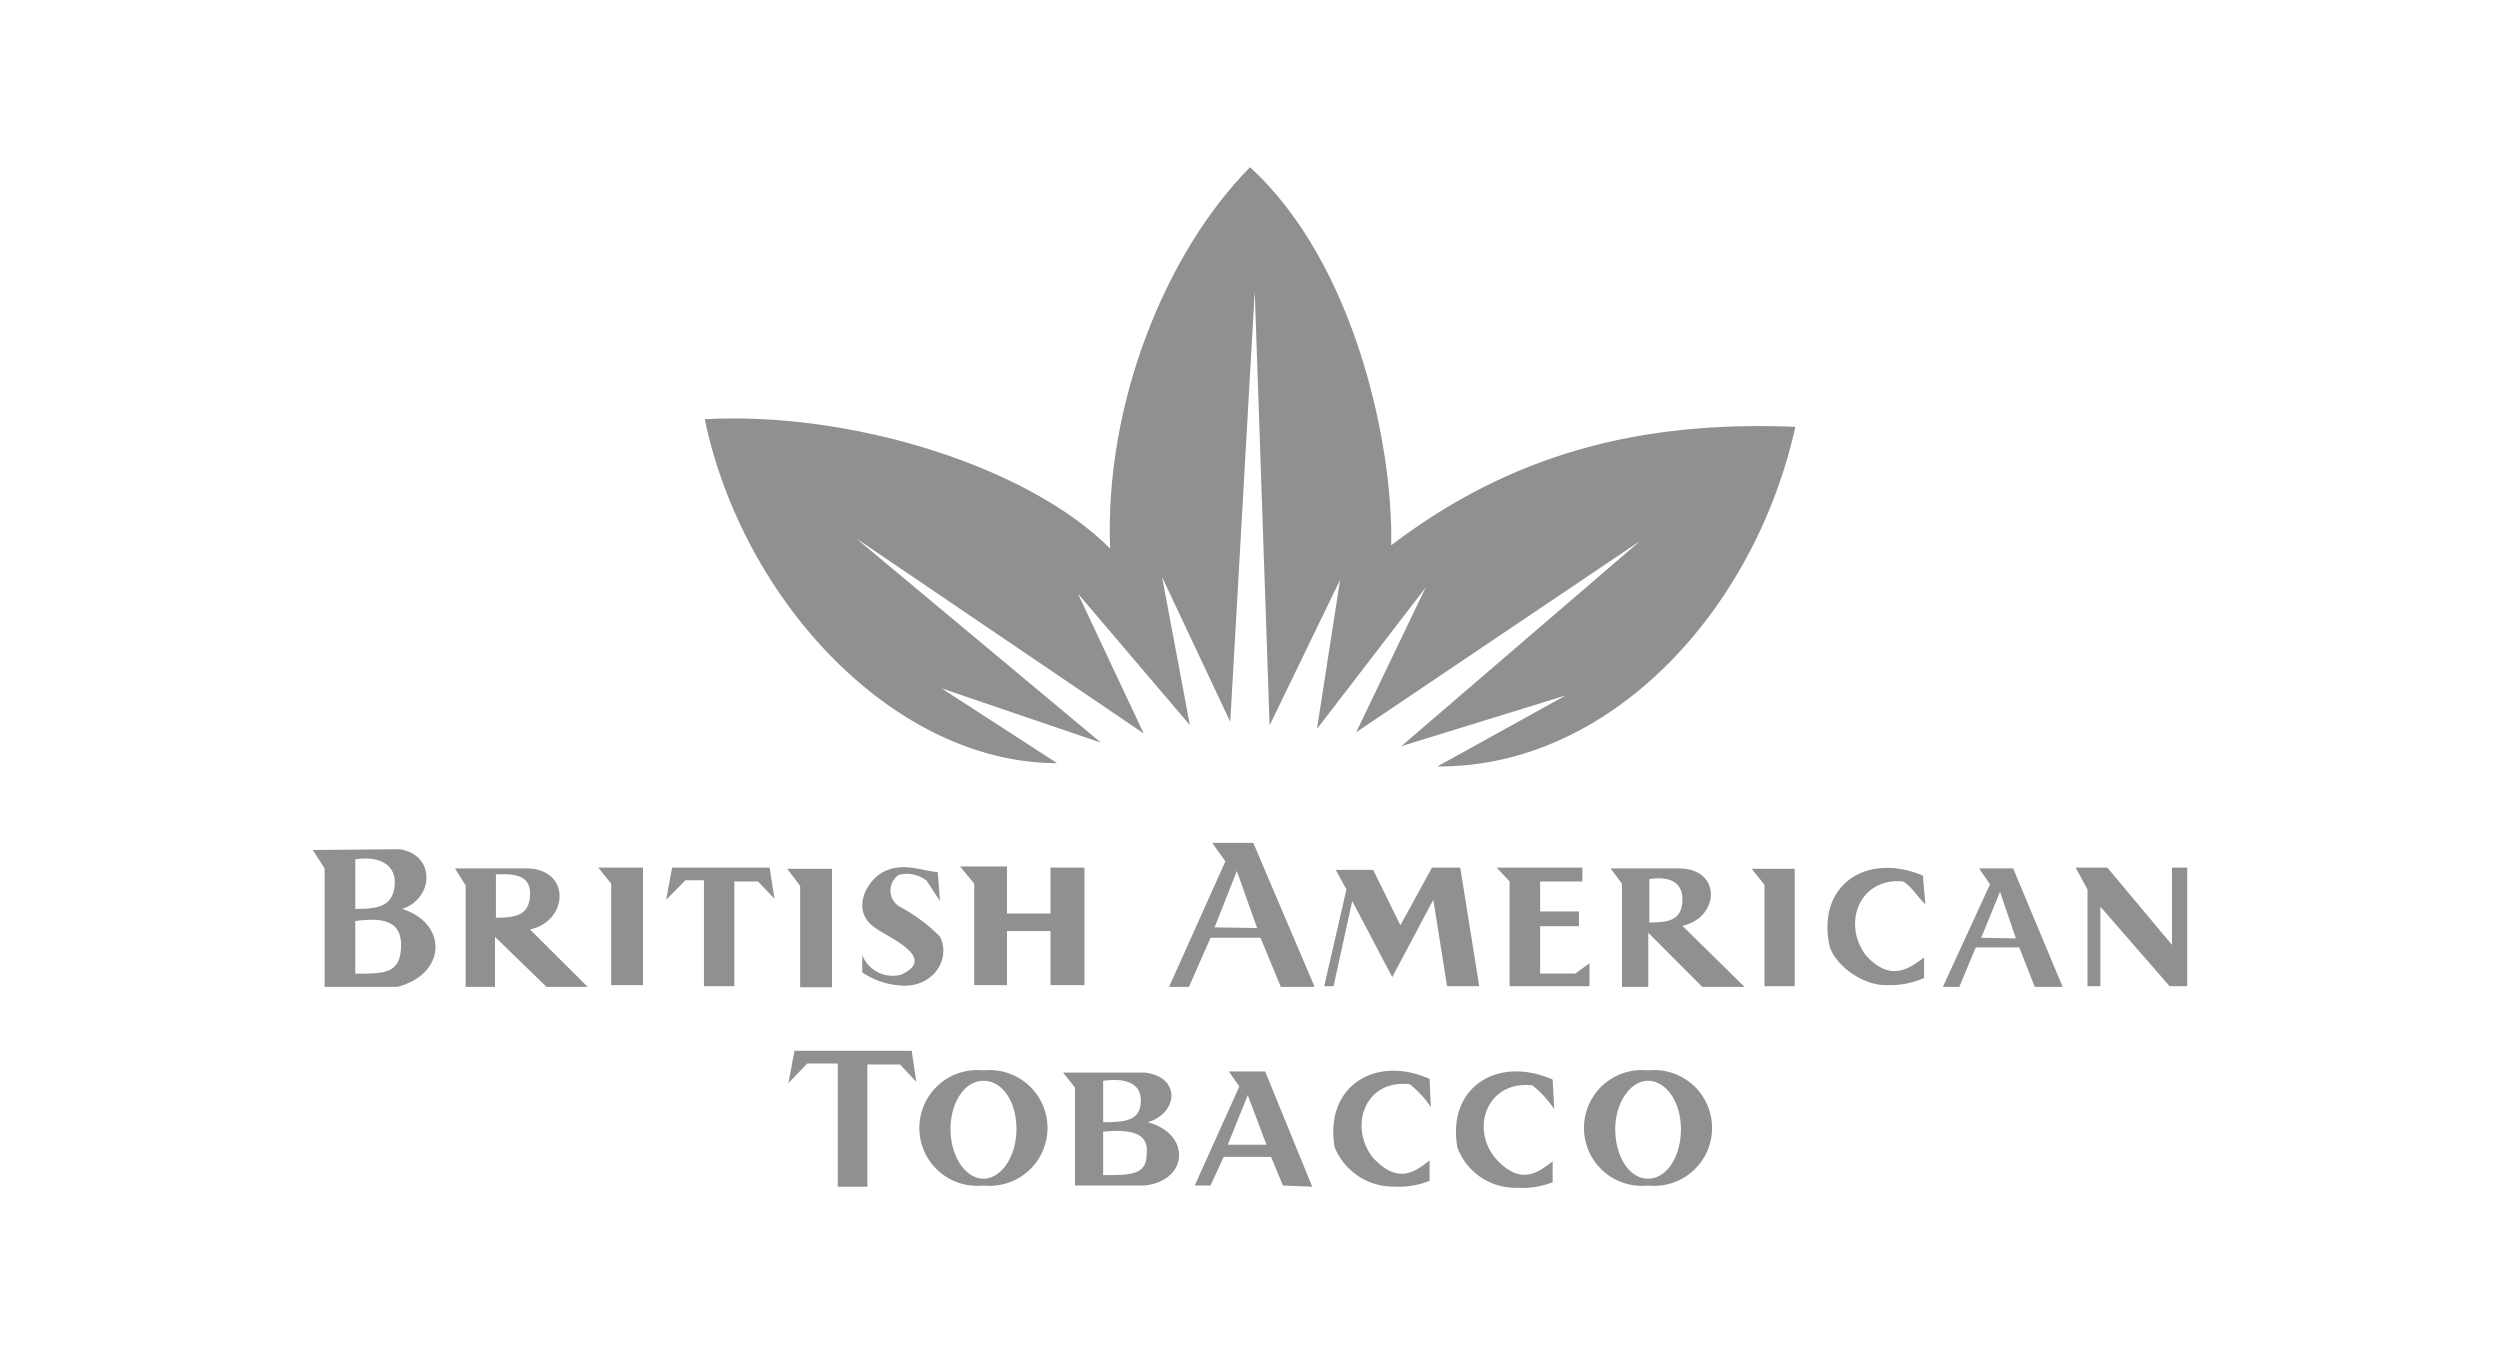 <svg xmlns="http://www.w3.org/2000/svg" width="190" height="103" viewBox="0 0 190 103">
  <defs>
    <style>
      .cls-1 {
        opacity: 0.5;
      }

      .cls-2 {
        fill: #231f20;
      }
    </style>
  </defs>
  <title>britishAmericanTabacco_black50</title>
  <g id="Layer_2" data-name="Layer 2">
    <g class="cls-1">
      <g>
        <g>
          <polygon class="cls-2" points="45.47 65.94 46.45 67.16 46.45 74.87 48.87 74.87 48.87 65.94 45.47 65.94"/>
          <polygon class="cls-2" points="133.13 66.03 134.1 67.25 134.1 74.95 136.4 74.95 136.4 66.03 133.13 66.03"/>
          <polygon class="cls-2" points="59.83 66.03 60.81 67.33 60.81 75.03 63.23 75.03 63.23 66.03 59.83 66.03"/>
          <polygon class="cls-2" points="50.63 68.38 51.08 65.94 58.49 65.94 58.86 68.3 57.6 66.99 55.81 66.99 55.81 74.95 53.5 74.95 53.5 66.9 52.09 66.9 50.63 68.38"/>
          <path class="cls-2" d="M71.44,68.48l-.17-2.19c-1.44-.18-2.6-.71-4-.09s-2.66,3-.8,4.28c.89.72,4.91,2.29,2,3.6a2.49,2.49,0,0,1-2.94-1.49V73.9a5.88,5.88,0,0,0,2.94,1c2.58.19,3.83-2.18,2.94-3.75a12.92,12.92,0,0,0-3.12-2.29,1.44,1.44,0,0,1,0-2.36,2.4,2.4,0,0,1,2.14.44Z"/>
          <polygon class="cls-2" points="72.96 65.85 74.04 67.16 74.04 74.87 76.53 74.87 76.53 70.76 79.84 70.76 79.84 74.87 82.42 74.87 82.42 65.94 79.84 65.94 79.84 69.43 76.53 69.43 76.53 65.85 72.96 65.85"/>
          <polygon class="cls-2" points="100.64 74.95 102.33 67.6 101.52 66.11 104.36 66.11 106.43 70.32 108.83 65.94 110.98 65.94 112.42 74.95 109.98 74.95 108.93 68.38 105.81 74.26 102.77 68.48 101.35 74.95 100.64 74.95"/>
          <polygon class="cls-2" points="113.75 65.94 114.73 66.99 114.73 74.95 120.8 74.95 120.8 73.21 119.72 73.99 117.05 73.99 117.05 70.39 120 70.39 120 69.27 117.05 69.27 117.05 66.99 120.26 66.99 120.26 65.94 113.75 65.94"/>
          <path class="cls-2" d="M146.33,68.73l-.19-2.18c-4.1-1.76-8,.53-7.13,5.17.27,1.49,2.5,3.23,4.45,3.15a6.45,6.45,0,0,0,2.77-.54V72.77c-1.33,1-2.59,1.75-4.36-.09-1.89-2.36-.64-6,2.76-5.69.71.43,1.06,1.14,1.7,1.74"/>
          <polygon class="cls-2" points="157.75 65.94 158.65 67.6 158.65 74.95 159.63 74.95 159.63 68.91 164.89 74.95 166.23 74.95 166.23 65.94 165.07 65.94 165.07 71.81 160.16 65.94 157.75 65.94"/>
          <path class="cls-2" d="M30.38,64.54c2.77.44,2.59,3.76.18,4.54C34,70.14,34,74,30.21,75H24.67v-9l-.9-1.4ZM27,65.31v3.77c1.88,0,2.86-.26,3-1.83C30.12,65.85,29,65,27,65.31ZM27,70v4c2.24,0,3.39,0,3.48-2S29.15,69.7,27,70Z"/>
          <path class="cls-2" d="M40,66c3.41,0,3.24,4,.28,4.64L44.66,75H41.53L37.62,71.2V75H35.39v-7.7L34.58,66Zm-2.31.42v3.33c1.61,0,2.5-.26,2.59-1.65S39.49,66.36,37.7,66.45Z"/>
          <path class="cls-2" d="M127.59,66c3.3,0,3.11,3.75.27,4.36L132.58,75h-3.21l-4.1-4.11V75h-2V67.16L122.4,66Zm-2.24.78v3.33c1.51,0,2.41-.19,2.51-1.57S127.05,66.55,125.35,66.81Z"/>
          <path class="cls-2" d="M88.85,75l4.28-9.54-1-1.4h3.12L99.91,75H97.34L95.8,71.27H92L90.36,75Zm6.69-4.47L94,66.2l-1.69,4.28Z"/>
          <path class="cls-2" d="M147.66,75l3.58-7.79L150.41,66H153L156.76,75h-2.12l-1.18-3h-3.3l-1.25,3Zm5.55-3.68L152,67.78l-1.43,3.49Z"/>
          <polygon class="cls-2" points="59.92 82.32 60.38 79.86 69.29 79.86 69.64 82.22 68.4 80.9 65.92 80.9 65.92 90.19 63.67 90.19 63.67 80.83 61.35 80.83 59.92 82.32"/>
          <path class="cls-2" d="M108.74,84.14,108.65,82c-4.1-1.84-8,.53-7.22,5.18a4.8,4.8,0,0,0,4.55,3,6.11,6.11,0,0,0,2.67-.44V88.19c-1.24,1-2.49,1.74-4.28-.18-1.87-2.28-.72-6,2.77-5.61a7.34,7.34,0,0,1,1.6,1.74"/>
          <path class="cls-2" d="M118.12,84.24,118,82.05c-4.11-1.83-8.05.52-7.24,5.15a4.69,4.69,0,0,0,4.54,3.07,6.24,6.24,0,0,0,2.7-.42V88.26c-1.26,1-2.51,1.76-4.29-.17-2-2.28-.72-6,2.76-5.6a7.89,7.89,0,0,1,1.61,1.75"/>
          <path class="cls-2" d="M87.06,81.52c2.68.35,2.51,3.06.17,3.77,3.31.87,3.12,4.46-.26,4.81H81.7V82.66l-.9-1.14Zm-3.22.62v3.15c1.79,0,2.77-.17,2.86-1.49S85.8,81.87,83.84,82.14Zm0,3.85v3.32c2.15,0,3.31,0,3.31-1.65C87.32,86.08,85.91,85.81,83.84,86Z"/>
          <path class="cls-2" d="M90.8,90.1l3.39-7.53-.8-1.14h2.76l3.58,8.76L97.5,90.1l-.9-2.18H93L92,90.1ZM96.25,87l-1.42-3.77L93.31,87Z"/>
          <path class="cls-2" d="M74.74,81.35a4.4,4.4,0,1,1,0,8.75,4.4,4.4,0,1,1,0-8.75m-2.5,4.46c0,2.11,1.16,3.77,2.5,3.77s2.51-1.66,2.51-3.77-1.08-3.67-2.51-3.67S72.24,83.8,72.24,85.81Z"/>
          <path class="cls-2" d="M125.25,81.35a4.4,4.4,0,1,1,0,8.75,4.4,4.4,0,1,1,0-8.75m-2.49,4.46c0,2.11,1.08,3.77,2.49,3.77s2.5-1.66,2.5-3.77-1.16-3.67-2.5-3.67S122.76,83.8,122.76,85.81Z"/>
        </g>
        <path class="cls-2" d="M80.34,58C68,58,56.46,45.73,53.56,31.86c11-.61,24.5,3.51,30.81,9.83C83.94,30.82,88.5,19.3,95,12.71c8,7.3,10.9,21.18,10.73,28.73,9.13-6.94,18.87-9.49,30.72-9-3.15,14.15-14.22,25.91-27.21,25.81L119,52.85,106.5,56.71l18.18-15.62L103.07,55.65l5.28-11L100.09,55.4l1.76-11.34L96.49,55.13l-1.13-33L93.5,54.86l-5.18-11,2.11,11.25-8.51-10,5,10.63L65.06,40.91,83.67,56.44,71.55,52.31Z"/>
      </g>
    </g>
  </g>
</svg>
